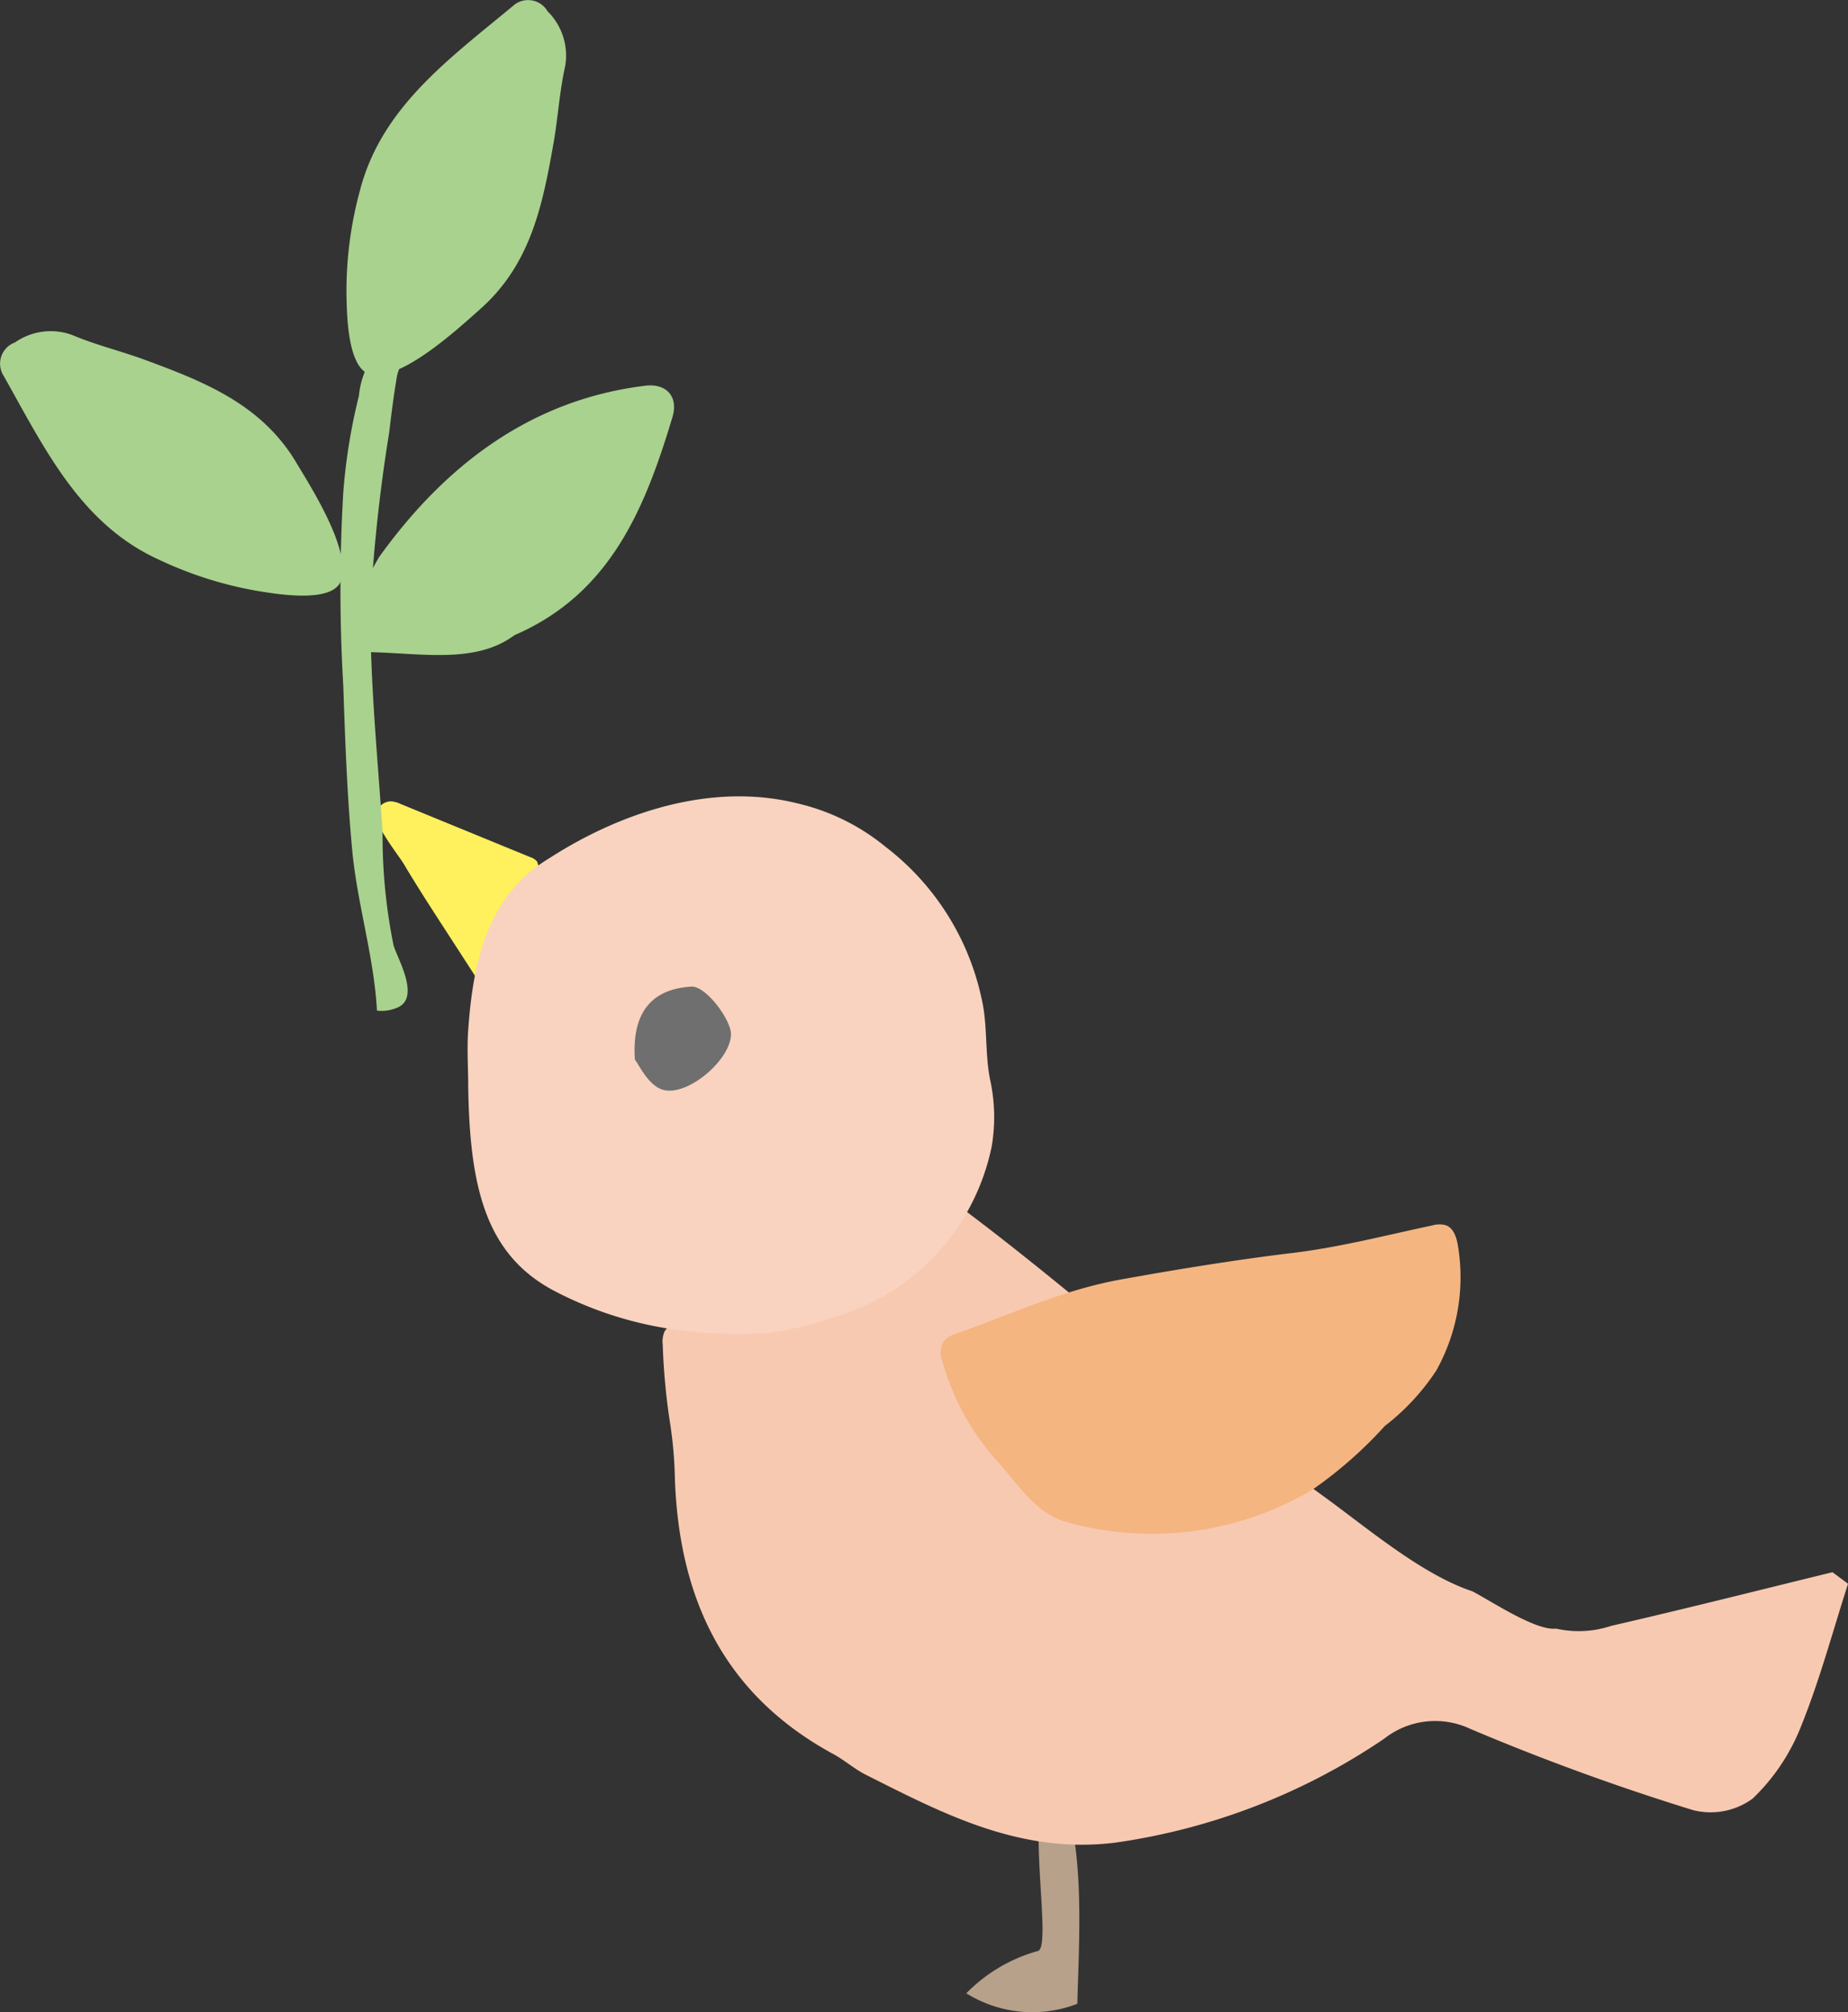 <svg id="グループ_3147" data-name="グループ 3147" xmlns="http://www.w3.org/2000/svg" xmlns:xlink="http://www.w3.org/1999/xlink" width="109.194" height="118.9" viewBox="0 0 109.194 118.9">
  <rect x="0" y="0" width="109.194" height="118.9" fill="#333333" stroke="none"/>
  <defs>
    <clipPath id="clip-path">
      <rect id="長方形_2941" data-name="長方形 2941" width="109.194" height="118.9" transform="translate(0 0)" fill="none"/>
    </clipPath>
  </defs>
  <g id="グループ_3146" data-name="グループ 3146" clip-path="url(#clip-path)">
    <path id="パス_34" data-name="パス 34" d="M61.323,115.285a9.51,9.51,0,0,0-4.227,2.5,7.365,7.365,0,0,0,6.561.62c.1-4.06.556-10.1-1.375-13.713-1.962,1.24-.011,10.332-.959,10.6" fill="#b7a18b"/>
    <path id="パス_35" data-name="パス 35" d="M50.747,67.15c-.131-.084-4.163,4.467-4.574,4.9a29.468,29.468,0,0,1-2.26,2.32A9.448,9.448,0,0,0,42,75.928a10,10,0,0,1-2.207,2.236,1.684,1.684,0,0,0-.519.5,1.489,1.489,0,0,0-.116.784,39.178,39.178,0,0,0,.4,4.421,24.79,24.79,0,0,1,.311,3.18c.173,7.205,2.776,13.02,9.37,16.6.665.361,1.246.883,1.921,1.223,4.63,2.331,9.142,4.7,14.728,4.013a37.706,37.706,0,0,0,15.908-6.149,4.856,4.856,0,0,1,5.077-.577,138.261,138.261,0,0,0,13.188,4.809,4.216,4.216,0,0,0,3.5-.688,11.983,11.983,0,0,0,2.87-4.3c1.1-2.724,1.862-5.588,2.765-8.394l-.918-.683c-4.356,1.065-8.7,2.166-13.073,3.169a6.063,6.063,0,0,1-3.265.163c-1.2.145-3.878-1.658-4.953-2.209-2.967-.981-6.2-3.737-8.717-5.563-3.224-2.338-6.319-4.845-9.394-7.374-5.883-4.838-11.691-9.83-18.127-13.934" fill="#f8c9b1"/>
    <path id="パス_36" data-name="パス 36" d="M76.339,74.042c-3.355.406-6.795.965-10.124,1.567-3.447.622-6.454,2.045-9.7,3.189a1.5,1.5,0,0,0-.762.464A1.473,1.473,0,0,0,55.7,80.51a14.641,14.641,0,0,0,3.228,5.835c1.154,1.277,2.247,3.029,3.929,3.549a18.592,18.592,0,0,0,14.658-1.845,25.04,25.04,0,0,0,4.31-3.786,13.473,13.473,0,0,0,3.044-3.28A11.332,11.332,0,0,0,86.144,73.6c-.081-.482-.253-1.032-.711-1.2a1.482,1.482,0,0,0-.816.015c-2.8.592-5.429,1.283-8.278,1.628" fill="#f5b581"/>
    <path id="パス_37" data-name="パス 37" d="M29.373,58.119c.038-.065.072-.132.1-.2l2.082-4.5a3.193,3.193,0,0,0,.186-2.5.783.783,0,0,0-.388-.261l-7.678-3.15a1.712,1.712,0,0,0-.543-.155.885.885,0,0,0-.89.7c-.133.724,1.274,2.424,1.629,3.021.776,1.305,1.6,2.579,2.427,3.853l2.006,3.1c.141.218.327.461.586.456a.616.616,0,0,0,.481-.366" fill="#fff05e"/>
    <path id="パス_38" data-name="パス 38" d="M27.663,63.989c.066,6.119,1.017,10.046,4.931,12.207a21.858,21.858,0,0,0,8.449,2.5,26.425,26.425,0,0,0,4.43.055,17.363,17.363,0,0,0,3.509-.83A13.3,13.3,0,0,0,58.6,67.73a10.355,10.355,0,0,0-.083-3.868c-.336-1.572-.147-3.259-.51-4.821a15.343,15.343,0,0,0-5.687-9.006,12.731,12.731,0,0,0-5.173-2.556c-5.069-1.275-10.446.5-14.694,3.237a9.83,9.83,0,0,0-1.326.962c-2.6,2.37-3.22,5.8-3.461,9.173-.074,1.041-.013,2.1,0,3.138" fill="#f9d3bf"/>
    <path id="パス_39" data-name="パス 39" d="M37.514,62.621c-.231-3.372,1.567-4.21,3.335-4.324.741-.048,2.005,1.489,2.3,2.513.417,1.47-2.431,4.047-3.99,3.584-.869-.258-1.435-1.534-1.64-1.773" fill="#6f6f6f"/>
    <path id="パス_40" data-name="パス 40" d="M23.217,23.787c.073-.525.152-1.051.242-1.577.044-.256.367-.946.259-1.156-.29-.569-1.406-.239-1.831.239a5.059,5.059,0,0,0-.68,2.1,34.194,34.194,0,0,0-.923,5.7,97.418,97.418,0,0,0,0,11.425c.109,3.254.227,6.508.528,9.731.3,3.181,1.291,6.3,1.461,9.469a2.3,2.3,0,0,0,1.225-.188c1.359-.587-.022-2.9-.244-3.669a32.482,32.482,0,0,1-.649-6.709c-.291-4.436-.743-8.854-.72-13.332A97.722,97.722,0,0,1,23,25.53c.064-.552.135-1.138.219-1.743" fill="#a9d28e"/>
    <path id="パス_41" data-name="パス 41" d="M17.5,27.322c-2.072-3.459-5.491-4.779-8.862-6.032C7.2,20.755,5.694,20.4,4.278,19.8a3.674,3.674,0,0,0-3.394.437,1.33,1.33,0,0,0-.677,1.957c2.419,4.289,4.523,8.741,9.146,10.86a22.615,22.615,0,0,0,5.992,1.887c.875.133,4.176.731,4.773-.553a1,1,0,0,0,.041-.105c.592-1.815-1.843-5.593-2.662-6.959" fill="#a9d28e"/>
    <path id="パス_42" data-name="パス 42" d="M28.353,18.28c3.033-2.658,3.72-6.257,4.35-9.8.269-1.513.351-3.054.689-4.554A3.673,3.673,0,0,0,32.355.668,1.329,1.329,0,0,0,30.309.352c-3.788,3.146-7.792,6.013-9.05,10.94a22.6,22.6,0,0,0-.785,6.233c.026.885.028,4.239,1.4,4.6a.99.99,0,0,0,.111.022c1.891.258,5.174-2.814,6.371-3.864" fill="#a9d28e"/>
    <path id="パス_43" data-name="パス 43" d="M38.121,22.793C31.538,23.6,26.437,27.3,22.4,32.917a18.33,18.33,0,0,0-1.912,4.545c-.072.2.521,1.071.78,1.069,3.284-.019,6.7.813,9.125-.995,5.683-2.456,7.72-7.5,9.338-12.881.38-1.263-.4-2.011-1.611-1.862" fill="#a9d28e"/>
  </g>
</svg>
